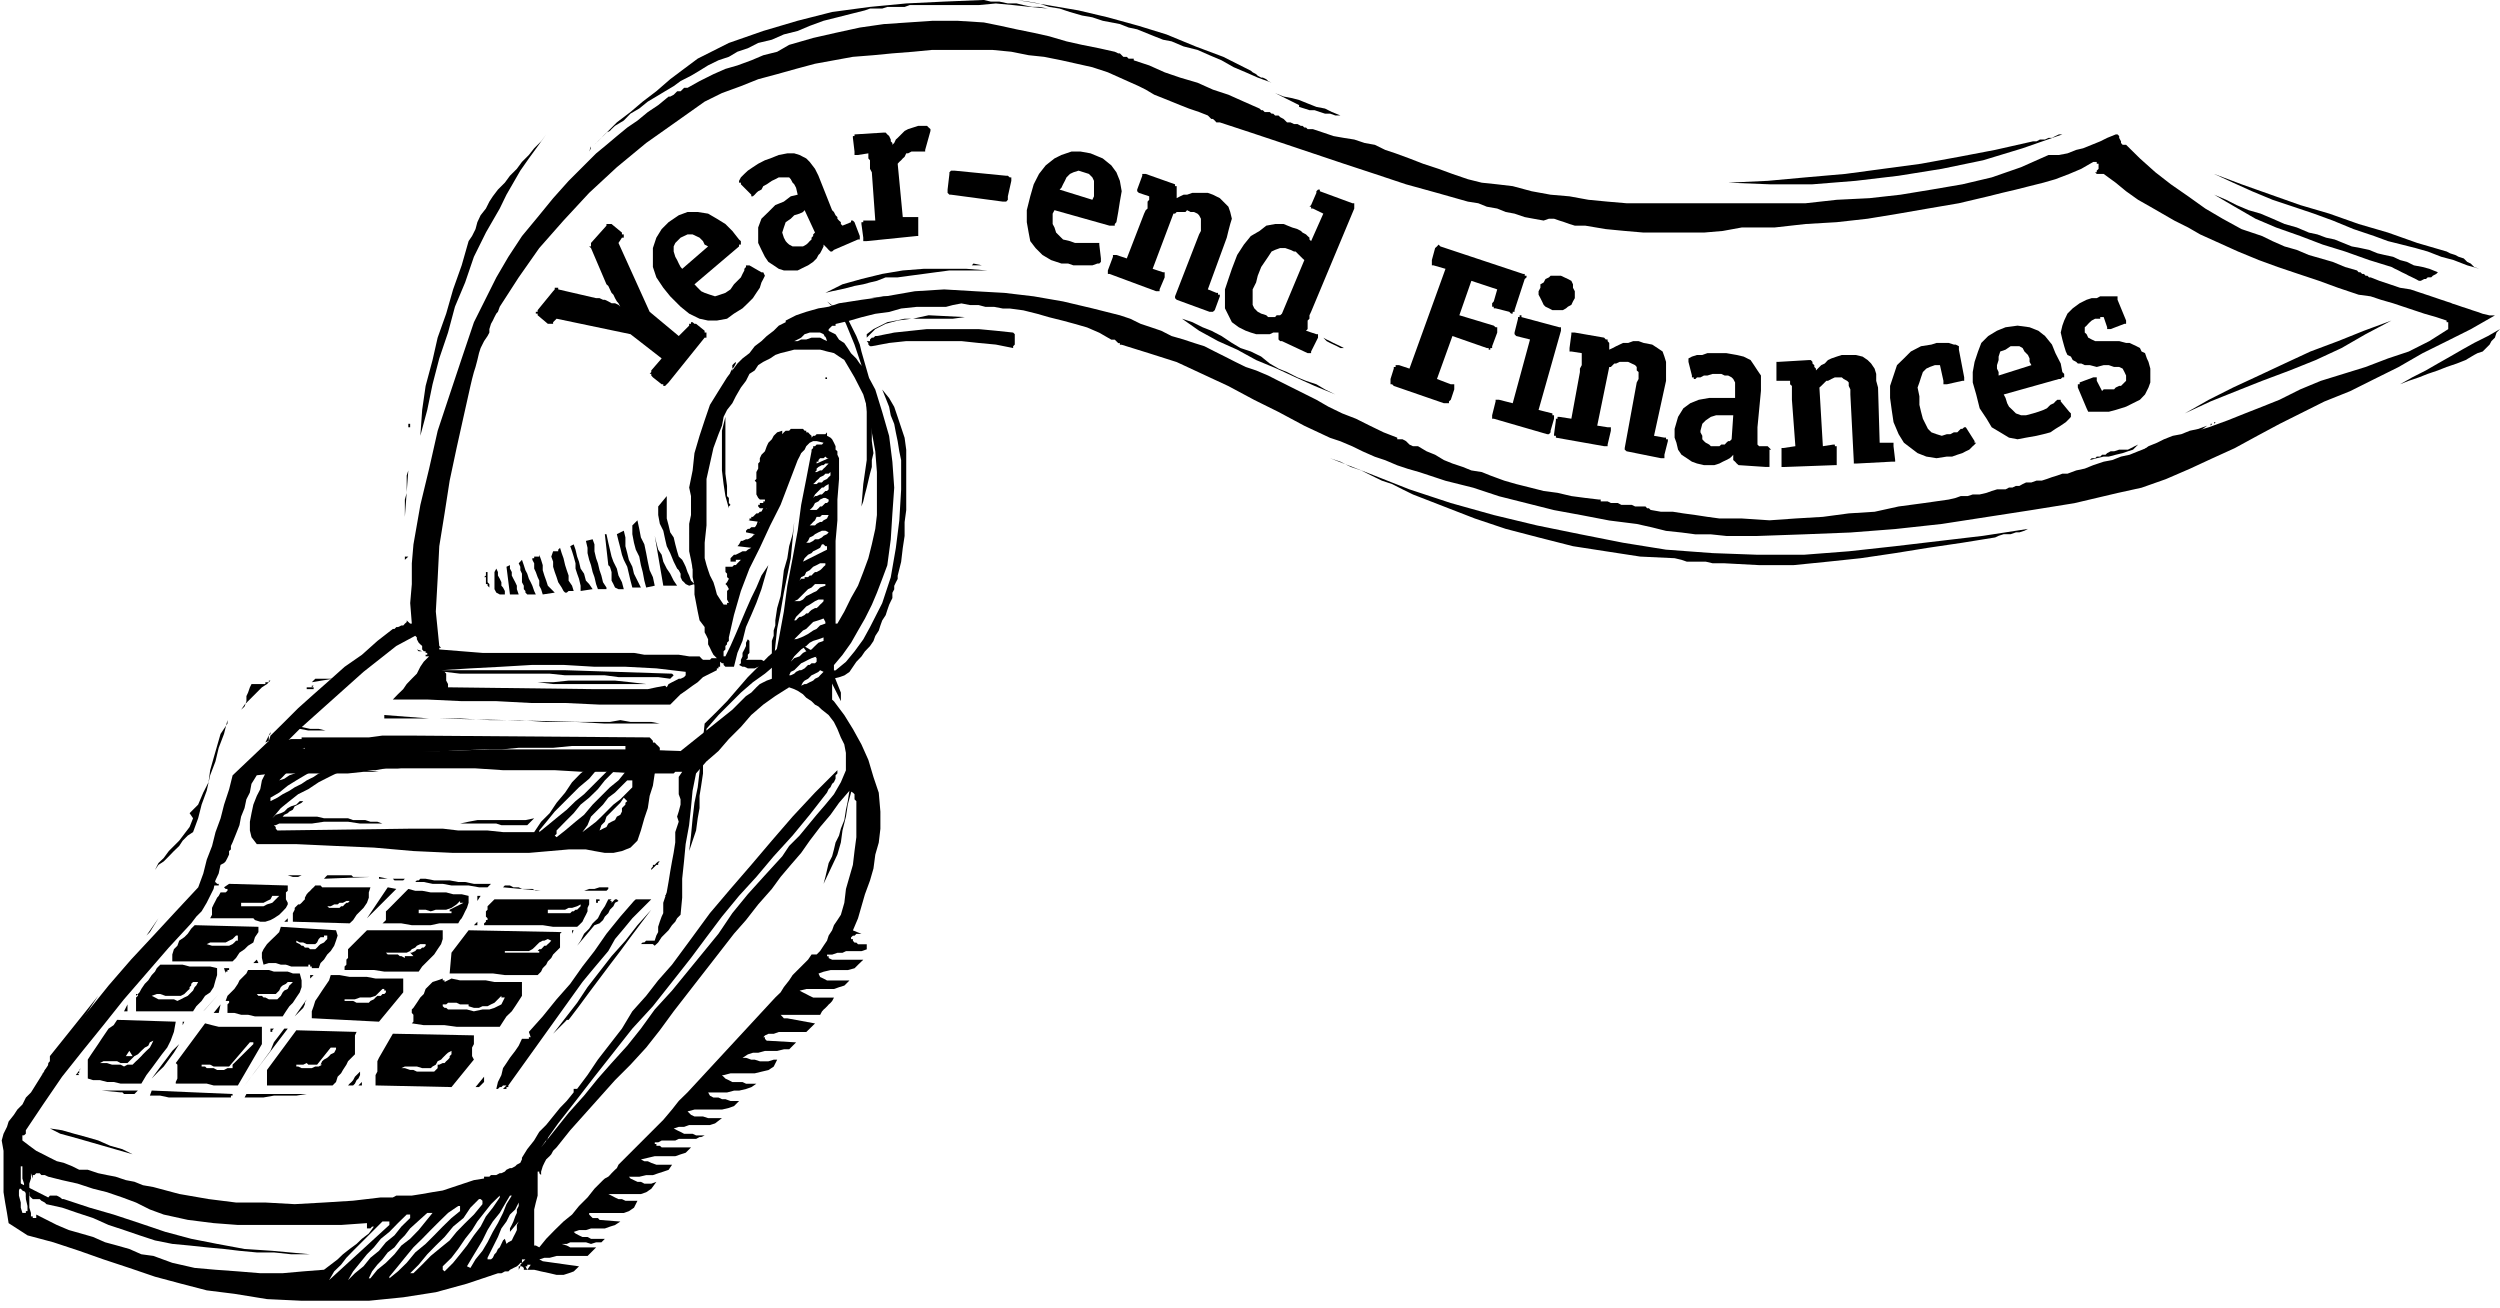 <svg xmlns="http://www.w3.org/2000/svg" width="463.975" height="242.683" fill-rule="evenodd" stroke-linecap="round" preserveAspectRatio="none" viewBox="0 0 12276 6421"><style>.pen1{stroke:none}.brush1{fill:#000}</style><path d="m12039 1489-51-17-50-17-51-17-51-17-51-8-50-17-51-17-43-17h-8l-8-8h-9l-8-9h-9l-8-8h-9l-8-9-59-17-60-25-59-17-59-17-59-25-60-17-59-26-51-25-101-34-93-51-85-50-84-60-85-59-76-59-76-68-68-67h-17l-8-9v-8l-9-17v-9l-8-8h-9l-42 17-34 17-42 17-42 17-34 8-43 17-42 8h-51l-135 60-144 50-144 34-152 26-152 25-152 17-161 8-153 17h-879l-93-8-94-9-93-17-93-8-93-17-93-25-76-9-76-8-68-17-76-26-68-25-76-25-67-26-68-25-51-17-51-25-50-9-51-17-51-8-51-9-50-17-51-17h-26l-8-8h-8l-9-8h-8l-17-9h-17l-17-8h-17l-9-9-8-8-17-9-8-8h-17l-9-9h-8l-9-8h-25l-9-9h-8l-8-8-77-34-76-34-76-25-76-34-85-25-76-26-76-34-76-25v-8h-25l-9-9h-17l-8-8-9-9h-8l-17-8-76-17-85-17-76-17-85-25-76-17-84-17-77-17-84-17-127-8h-127l-118 8-119 8-118 17-119 26-110 25-118 34-59 34-68 17-59 25-68 25-59 17-59 26-68 34-59 33h-17l-9 9-8 8h-17l-9 9-8 8-17 9h-8l-51 42-51 34-51 42-50 34-51 42-51 43-51 42-42 42-93 93-76 85-76 93-77 93-67 102-59 101-51 102-59 118-60 178-59 177-59 178-42 186-43 178-34 194-8 93v102l-8 93 8 101h-8l-9-8-8-8v8l-9 8-8 9h-9l-17 8h-8l-9 9h-8l-76 59-76 68-85 59-76 68-76 67-76 68-68 68-68 67-8 26-178 169-17 68-25 76-17 67-25 68-17 68-26 67-17 68-25 68-110 118-110 119-110 118-110 127-102 127-101 127-93 135-85 136-25 25-17 34-25 25-17 26-26 33-8 26-17 34-9 33 9 51v203l8 51 9 51 8 50 93 60 127 34 127 42 119 42 127 42 126 43 127 34 127 33 136 17 160 26 170 8h330l169-17 160-25 153-42 152-51h17l17-9h17l8-8 17-9 17-8 9-8 8-9h8l-8 9v8h-8v17l8-17h8l9 8v9h17l-9-17h9v-8h17l-17 25h34l34 8 42 9 34 8h34l25-8 25-9 26-25-178-25-17-9 25-8h26l34-9h152l42-42h-127l-17-9-25-8h25l17-8h77l25 8 25-8h26l17-17h-68l-17-9h-25l-17-8-17-9-9-8 26-9h34l25-8h68l25-9 25-8 26-17-102-8-8-9h-26l-8-8-9-9v-8h170l25-9 25-17 17-34h-59l-17-8h-17l-17-8-17-9-16-8h160l26-9 25-17 25-34-25 9h-34l-17-9h-17l-17-8-17-8-8-9h51l34-8h33l26-9 25-8 26-9 17-25h-77l-25-9-17-8h-17l-17-9 34-8 34-8h101l26-9 25-8 26-26h-144l-9-8h-17v-9h-8v-8h17l17-9h67l17-8h85l17-9h8l17-8h-42l-17-8h-42l-17-9-17-8-17-9 25-8h26l25-9h102l25-8 34-26h-68l-25-8h-42l-17-8-17-17 34-9h135l34-8 25-9 25-25h-42l-25-9h-17l-17-8h-25l-17-9-9-16h93l34-9h25l34-8 26-9 25-17h-51l-17-8h-50l-17-9-17-8-17-17h8l34-9h119l33-8 34-8 26-17 17-34h-17l-26 8h-42l-25-8h-17l-26-9h-17l26-17 25-8h26l33-9h60l33-8h26l34-34-136-8h-8l-9-9v-8h-8l8-9 17-8h26l25-9h135l43-42-136-25h-17l-8-9-8-8h194l9-17 8-9 9-8 8-8 8-9 9-8 8-9 9-17h-102l-17-8-17-9-16-8-17-9 33-8h136l25-9 26-8 25-25h-110l-17-9-17-8-8-17 25-9 34-8h85l33-9 17-17 26-25h-153l-17-8v-9h-8v-8h25l26-9h25l17-8h76l26-9v-25h-43l-8-8h-9l-8-9v-8h-9v-9l9-8h8l9-9h25l-42-17 25-59 17-59 17-59 25-68 17-59 9-68 17-59 8-68v-84l-8-93-26-77-25-84-34-76-42-76-42-68-51-68-9-8v-102l34-8 26-9 25-17 17-25 17-25 25-26 17-25 25-26 17-25 9-25 17-26 8-25 9-25 17-26 8-25 9-26 8-17 8-16v-26l9-17v-17l8-17 9-17v-16l17-68 8-68 9-59v-68l8-59v-296l-8-59-17-51-17-51-17-50-25-43-34-42 17 42 17 43 8 42 17 42 8 42 9 43 8 50 9 43v144l-9 152-17 135-25 144-42 127-60 118-33 60-43 59-42 51-51 42h-8v-26l42-50 42-59 34-60 34-59 34-68 25-59 26-68 25-67 17-127 8-127 9-127-9-127-16-127-34-118-34-110-59-110-17-17-17-25-26-26-16-25-17-25-26-17-17-26-34-17v-8l9-9 8-8h17v8-17l68-16 59-17 68-17 68-9 59-17 76-8h144l34-9 42-8 42 8h42l34 9h43l42 8h34l67 9 68 17 59 17 68 17 59 16 59 17 60 26 59 34h17l8 8 9 9h8v8h9l135 42 135 43 127 59 127 59 127 68 119 59 127 68 126 59 51 17 59 25 51 25 59 26 51 17 59 25 51 17 59 17 127 42 136 34 127 42 135 34 135 34 136 25 135 26 135 17 76 17 68 17 76 8 68 9h76l76 8h153l228-8 228-9 220-17 229-25 220-34 220-34 211-34 212-50 118-26 119-42 118-51 110-51 110-50 110-60 110-59 102-51 118-59 127-51 118-59 119-59 118-68 119-59 118-59 119-68h-26l-34-8-25-9-25-8-26-9-25-8-26-9-25-8zM1396 3655l76-76 76-68 85-76 76-68 76-68 85-67 76-60 93-50 8 8v9l9 17 8 8 9 8v17l8 9h9v8h8v9h-8v8h17l-26 26-17 25-17 34-25 25-25 26-17 25-26 25-25 26h169l169 8h170l169 9h169l169 8h347l25-25 26-26 25-17 34-25 25-17 26-25 34-17 34-17v-9h8v-8h8v-25l9 8h8v8l9 9h42l17-68 25-59 17-68 26-59 25-59 25-68 17-59 17-59-34 51-25 59-25 51-26 59-25 59-25 59-26 59-25 51v9-9h-9v-25l9-9v-17l8-8v-8l9-9v-17l25-110 34-118 42-110 51-102 51-110 51-101 42-110 42-110 9-17 8-17 17-17 8-17 17-17 17-8h17l34 8-8 9h-26l-8 8h-9v9l-8 8v8l-26 136-25 127-17 127-25 135-26 135-17 127-25 136-25 126 8-93 9-84 17-85 16-93 17-84 17-85 9-93 8-85-8 60-17 59-9 59-17 59-8 68-8 59-17 59-9 60v25l-8 25v26l-9 25v102h-34l-17-9h-76l9-8v-17l8-9v-59l-8-8-9 17v16l-8 17-9 17v17l-8 17v17l-9 8 17 9h9l17 8h34l17-8h25v-17l8 8h34v68l-25 9-34 17-17 16-25 26-26 17-25 25-17 17-25 25-254 203-229-8h-710l-246 8h-482l-237-16v-9l9-8h8v-26l-8 9h-9l-8 8h-9l-8 9-9 8v9l-8 8v-25zm1904-347-525-17h-609l144-9 152-8 152-9h153l152 9h152l152 8 144 17v17l-8 9-17 8h-9l-17 9-16 8-17 9-9 16-8-8-43 8-42 9h-262l-719-9v-16l-9-17v-34l-8-9 76 9h440l76 8h195l67 9h195l59 8 17-17-8-8zm727-17 17 8-17 17-8 9-17 8-9 9-17 8-17 9h-8l-17 8 9-17 8-8 17-9 8-8 9-9 17-8 17-9 8-8zm-152 25 8-17 17-8 17-17 17-17 17-8 17-9 17-8 25-9v26l-8 8h-17l-9 8h-8l-9 9-8 8-17 9h-8l-17 8-9 9-17 8h-8zm8-67 17-26 17-17 17-17 25-17 17-16 17-9 26-8 25-9v17l-25 9-17 16-17 17-26 9-16 8-17 17-26 9-17 17zm9-102 17-17 17-17 17-17 16-8 17-17 17-17 26-8 25-9 9 17v8l-26 9-17 17-17 8-25 17-17 9-17 8-25 9-17 8zm8-101 9-17 17-17 17-17 16-17 17-9 26-17 17-8h25v8l-8 9-9 8-8 9-9 8h-8l-17 9-9 8-8 9h-9l-8 8-17 9h-8l-9 8-8 9h-9zm0-94 17-8 17-17 17-17 17-17 17-8 17-17h51v8l-26 9-17 17-17 8-17 9-17 8-16 17-17 8h-26zm85-126h-9l-8 8h-17v8h-17l-8 9 8-17 17-8 8-17 17-9 17-17 17-8 17-9h26v9l-9 8-8 9-9 8-17 9h-8l-9 8-8 9zm-42-68 8-17 8-8 9-9 17-8 8-9 17-8 17-9 9-17h8l9 9h8v17l-118 59zm16-93 9-9 8-17 17-8 9-8 17-9 17-8h17l16 8-8 9-17 8-8 8-17 9h-17l-9 8-17 9h-17zm17-85 9-8 8-9 9-8 8-17h17l9-9h33l-8 17-17 9-8 8h-9l-17 9-8 8h-26zm77-110-9 9-8 8h-9l-8 9-9 8h-34l9-8 8-9 9-17 17-8 8-9 17-8h9l16 8v9l-8 8h-8zm-60-25 9-17 8-8 9-9 8-8 9-9h8l9-8 16-9v26l-8 8h-8l-9 9-8 8h-9l-17 8h-8l-9 9zm0-68 9-8 8-9 9-8 8-9 17-8 9-9h16l9-8v17l-9 8-8 9-17 8-8 9h-17l-9 8h-17zm9-59 8-8v-9l9-8 17-9h8l9-8h16l-8 8-8 9-9 8-8 9h-9l-17 8h-8zm8-42v-9h9v-8l8-9h17l9-8 8 8h8l-59 26zM110 5956l-8-26v-25l-9-34v-25l9-26v-93h8v60l8 25v25l9 26v25l8 34v25h-8v9h-17zm643 211-59-8-59-26-60-17-59-16-59-26-59-17-60-17-59-25-101-51v17h-17v-8h-9v-17l-8-26v-118l8-25v-26l9 26v-17h8l9-9h17l8 9h17l17 8 68 17 76 17 76 25 68 17 76 26 67 25 68 34 68 25 118 26 127 16 119 9h507l127-9v26h17l8-9h9l-25 34-34 26-26 25-34 25-33 26-26 25-34 26-33 25-102 8-101 9h-110l-110-9-110-8-102-9-110-25-93-34zm863 119 25-43 34-33 26-34 33-34 34-34 34-34 34-34 34-34 8-8h34v17l-296 271zm381-322h17v17l-43 42-34 43-42 34-34 42-42 34-34 42-42 34-34 34 25-43 34-42 34-42 34-34 34-42 42-34 42-43 43-42zm-186 313 16-34 26-33 25-26 26-34 33-25 26-34 25-25 26-34 84-76h26l-34 42-34 42-42 43-43 33-34 43-42 42-42 34-34 42h-8zm101-8 42-51 34-42 42-51 43-42 42-43 42-42 43-42 50-34h9v25l-42 34-43 42-42 43-42 42-51 42-42 51-43 42-42 34v-8zm102-17 42-42 42-51 42-43 43-42 42-51 51-42 34-51 42-42h8l9 8v17l-42 51-43 42-42 43-34 42-42 34-51 42-42 43-43 42h-16zm169-9-9-8v-17l43-42 33-43 34-50 34-43 26-42 33-42 34-43 43-42v9l-34 50-34 43-26 50-33 43-34 50-34 43-34 42-42 42zm110-25 25-42 26-43 25-42 25-51 26-42 34-42 25-43 25-42h9l-26 42-17 43-25 50-25 43-26 51-25 42-34 42-25 42-17-8zm254-220-9 17v25l-8 17-9 17-8 17-17 9-9 8-8-25-9 8-8 17-8 17-9 8-8 17-9 9-8 17-9 8h-17v-8l17-34 17-34 17-34 17-42 25-34 17-34 26-25 17-34v17l-9 17v17l-8 17-9 25-8 17-9 17v17l43-51zm16 203v-17h17l-17 17zm1642-2225v135l-9 68-8 68-17 59-17 59-8 68-17 59-17 26-17 25-9 25-17 26-8 25-17 25-17 26-17 17h-25l-17 25-25 25-26 26-25 25-17 26-26 33-16 26-26 25-431 466-43 42-33 42-43 51-42 42-42 42-43 43-42 42-42 42-9 9-8 17-9 8-17 17-8 9-8 8-17 9-9 8-42 42-34 43-42 42-34 42-42 34-43 42-42 43-34 42-17-9h-8v-177l8-34 9-34v-118h8v8l9 9v-17l8-26 8-17 9-17 17-16 8-9 9-17 17-17 67-84 68-76 76-85 76-85 76-76 77-84 67-85 68-93 59-76 59-76 60-77 59-76 59-76 59-67 60-77 67-76 43-59 50-59 51-59 42-60 51-67 51-60 42-59 51-59 17 9 8 8v25l9 9v42zm-51-194-25 59-34 59-42 51-43 50-42 51-42 51-51 51-34 51-85 93-84 93-76 93-68 101-76 93-76 93-76 93-85 93-68 94-67 84-77 85-67 76-68 84-76 85-68 85-67 84 84-118 93-119 85-110 93-118 93-118 101-110 94-119 93-118 76-102 76-101 84-102 85-93 85-101 93-102 84-102 85-109 8-17 9-9 8-17 9-8 8-17v-17l9-9v-16l-110 110-110 118-102 118-101 119-102 118-101 119-93 127-93 126-68 77-59 76-68 76-51 85-59 76-59 76-51 76-51 68h-17v17l-34 42-33 34-34 42-34 42-34 34-25 42-34 43-26 42v8l-8 17-17 9-8 8-17 9h-9l-17 8-8 9-17 8h-8l-17 9h-26l-8 8h-26v9l-50 8-51 17-51 17-51 17-50 8-51 9-51 8h-76l-17 9h-59l-136 16-143 9-144 8-144-8h-144l-135-17-144-25-127-34-51-9-42-17-42-8-51-17-42-8-43-9-51-17h-42l-34-17-42-17-34-8-34-17-33-17-34-17-34-25-34-26v-25h8l9-8v-17l85-127 93-136 101-127 102-126 101-127 110-127 110-127 110-119 25-33 26-26 25-42 17-34 17-34 9-42 16-34 9-42 17-9 8-8 9-17 8-17v-17l9-8v-17l8-17 17-42 17-43 8-42 17-42 9-43 17-33 8-43 26-42 76-9h372l76-8h76l-59-8h42l51-9h440l135 9h254l136 8h127l135 8h186l8-8h34l-17 25v85l9 25v26l-9 34-8 25 8 25-17 51v51l-8 51-8 42-9 51-8 50-9 51-17 51v51l-8 17-9 25-8 25v26l-9 17-8 25h-42l-9 9h-8l-9 8h59l9 8 17-16 17-26 17-17 17-17 17-25 16-17 9-17 17-17 8-84v-93l9-85 8-85 17-93 9-84 8-85 17-85 51-59 59-51 51-59 59-59 51-59 59-51 59-42 68-43 25 9 17 8 26 17 16 17 26 17 17 17 17 9 17 16 33 26 26 34 17 34 17 42 17 34 8 42v85zm-8-2014 50 85 43 84 25 85 17 101 17 93 8 102v211l-8 68-17 76-17 68-25 68-26 67-34 60-33 67-34 59h-9v-406l9-101v-102l8-101v-102l-8-17v-17l-9-8v-17l-8-17-9-17-8-8-17-9v-17l-8 9h-43l-8 8h-9l-8 9v-9l-9-8-8-9h-9v-8h-8l-8-9h-60l-8 9h-17l-9 8-8 9h-8 8v-17l-25 8-17 17-9 17-17 17-8 17-9 25-17 17-8 17v17l-8 9v25l-9 17v42-8l-8 8 8 9v59l9 17 8 8h25v9h-8v8h-17v9h-8v8l8 9h34l-9 8h-8l-9 9h-8l-8 8h-9l-8 8-9 9h-8v8h-9v9h-8l59 8-8 9-9 8-8 9h-17l-9 8h-8l-9 9v8l43 9-9 8-8 8-17 9h-9l-17 8h-8l-9 17-8 9 68 8-17 9-9 8h-17l-17 9-16 8h-9l-17 17v17h26v-9h25l-9 9-8 8-8 9h-9l-8 8h-34v26l8 8v17l9 8-9 17-8 9 8 8 9 17-9 9v42l9 17h-9v8h-17l-17-25-16-25-9-34-8-26-17-33-9-26-8-25-9-34v-76l9-85v-228l17-76 17-76 25-68 17-42 8-43 17-34 26-33 17-34 25-43 25-33 17-34 26-17 17-26 25-16 34-17 25-17 26-9 33-8 34-9h-8 135l34 9 34 8 25 17 26 17zm-254-93h8l17-8 17-9 17-17 25-8h51l17 8 9 17v-8l8 25-17-8-17-9h-42l-26 9h-25l-17 8h-25zm7301 288-85 34-84 33-85 34-93 34-84 25-85 34-93 26-85 33-42 17-42 9-43 17-42 8-51 17-42 17-42 9-43 16h-25l-25 9-26 8-25 9-25 8h-26l-25 9h-26l-17 8-16 9h-17l-17 8h-17l-17 9h-42l-26 8-25 9-34 8h-34l-25 8h-34l-25 9-34 8-119 17-127 17-118 26-127 8-127 17-135 8-127 9-136-9h-110l-59-8-59-9-59-8-51-8h-59l-51-9-8-8h-9l-8-9h-51l-17-8h-51l-17-9h-34l-16-8h-34v-9h-9l-67-8-68-9-68-16-68-9-67-17-68-17-59-17-68-25-42-17-51-8-42-17-51-17-42-17-43-26-42-17-42-25h-25l-17-8-9-9-8-8-17-9h-26v-8l-67-26-68-33-68-34-67-26-68-33-59-34-68-34-68-34-50-25-51-26-59-25-51-17-51-25-51-26-50-25-51-26-51-16-51-17-59-17-51-26-50-17-51-17-51-25-51-17-135-34-144-34-144-25-144-17-143-8-153-9-144 9-143 25-60 9-59 8-51 8-59 9-51 17-50 8-60 17-50 17-51 26v8l-34 17-25 25-34 26-26 25-33 25-26 34-34 26-25 25-51 68-42 67-42 68-26 76-25 76-25 85-9 85-17 84 9 42v93l-9 43v135l9 42 8 43v42l9 42v43l8 42 8 42 9 43 25 33v26l9 17 8 17v25l9 17 8 17 9 17 17 17h-26l-8 8h-34l-9-8-8-9h-51l-51-8h-169l-51-9h-744l-212-17v-8h9l-9-9-17-169 9-161 8-160 26-161 25-161 34-160 34-153 34-152 8-34 9-34 8-25 9-34 8-34 8-25 17-34 17-25 9-17v-17l8-26 9-16 8-17 9-17 8-9 9-25 93-144 101-144 119-135 126-136 136-126 144-119 143-101 144-102 85-42 93-34 85-34 93-25 93-26 93-25 93-17 93-17 101-8 93-9 102-8 93-9h296l93 9 85 17 76 8 85 17 76 17 76 17 76 25 76 34 76 34 34 17 42 25 43 17 42 17 42 17 43 17 50 17 43 17 8 8 9 9h8l9 8 8 9h17l152 50 153 51 152 51 152 51 152 50 153 51 152 42 152 43 51 8 42 17 51 9 42 17 43 8 50 17 43 8 50 9 26-9h25l26 9 25 8 25 9 26 8h51l101 17 93 9 93 8h296l93-8 93-17h161l152-17 153-9 152-17 152-25 144-25 152-26 144-34 68-17 68-16 67-17 68-17 59-17 68-26 59-25 59-34h17v9h9v25l-9 9v8h-8l8 8h34l59 43 51 42 59 42 60 34 59 34 59 34 68 34 59 34 93 42 93 42 102 42 93 34 101 34 102 34 93 34 101 34 59 8 51 17 59 17 51 17 51 17 51 17 59 17 51 17v8h8v34l-93 59-101 51-102 34-110 42-110 34-110 34-101 42-102 51z" class="pen1 brush1"/><path d="M3460 1624v9h9v25h-9l-177 220-9 9-8 8h-9v-8h-8l-43-34-8-9v-8h-8l8-9v-8l51-59-153-119-363-76-17 17v8h-26l-50-42v-8h-9v-9h9v-8l76-93 8-9v-8h17v8l186 43h17l17 8h9l17 8 16 9h17l17 8 9 9-9-17-8-9-9-16-8-17-9-9-8-17-8-17-9-8-76-178-9-8h9v-17l76-85v-8h25l51 42v9h9v16h-9l-17 26 153 338 143 119 51-51v-9h9v-8h8l9 8h8l42 34z" class="pen1 brush1"/><path d="m3350 1320-8-9-9-17-8-17-9-16-8-26v-25l8-17 26-26 17-8 17-8h25l17 8 17 8 17 17 8 17 17 9-127 110zm279-110v-9h9v-17l-9-8-33-42-34-34-42-26-43-25-51-8h-50l-43 16-50 34-34 34-26 42-17 51v93l17 51 34 51 34 42 51 51 42 34 51 25 42 9h43l50-9 34-25 42-26 26-25 25-25 17-26 17-25 8-26 9-17 8-16-8-17h-9l-59-34h-17v8l-8 9v8l-9 17-8 17-17 17-17 17-17 25-25 17-26 9-25 8-25-8-26-9-17-8-17-17-16-17 219-186zm373-68-9 9v8l-8 8v9l-9 8-8 9-9 8-16 9h-51l-17-9-9-8-8-9-9-17-8-25 8-25 9-26 25-17 17-17 26-8 17-8 8-9 51 110zm17-279-17-34-26-34-17-17-33-17-26-8h-34l-42 8-42 17-26 9-33 17-26 17-25 17-17 16-17 17-9 17v9h9v8l51 51v8h8l9-8 8-9 9-8 16-8 9-17 17-9 25-17 17-8 17-9h51l8 9 9 17 8 8 9 17 8 34-34 8-34 26-42 17-34 34-34 33-16 43v76l16 34 17 34 17 25 26 17 25 17 25 8h68l34-17 17-8 25-17 17-17 9-17 8-8 9-17 8-17v-9l9 9 8 8 8 9 9 8h8l9-8 118-51h9v-9h8-8v-8l-26-68-8-8h-9v8l-42 17-8-8v-9l-9-8-8-9v-8l-9-9-8-16-9-9-67-169zm490 279v17h-8l-245 25h-17v-17l-9-67v-9h9v-8h59l-17-237-9-17v-42l-8-9v-25l-51 8h-17v-17l-8-67v-9h8v-8l144-9h9l8 9 9 8 8 17v9l8 8v9l9-9 8-17 9-8 17-17 17-17 17-9 25-8 25-8h43l8 8 9 8v9l-26 93v8h-8v9-9h-59l-17 9h-9l-8 17-9 8-8 9-9 8-8 9 25 262h76v76zm440-178v17l-8 9h-17l-254-34h-8l-9-9v-16l9-77v-8l8-8h17l254 25h8l9 8h8v17l-17 76zm254-33 9-9 8-17 9-17 8-17 17-17 17-8 25-8 26 8 25 8 17 17 8 17v76l-8 17-161-50zm245 177h26v-8l8-9 9-50 8-51 9-51-9-51-17-42-25-34-42-34-60-25-50-9h-43l-50 17-34 17-43 34-33 42-26 51-17 59-17 68v59l9 51 8 42 26 34 34 34 42 25 51 17h33l26 9h93l25-9h9l8-8v-17l-8-68v-8h-119l-25-9-34-8-17-17-17-17-8-25-9-17v-51l9-17 270 76zm517 415-9 8h-17l-161-59-8-8v-9l118-304 9-17v-60l-9-17-8-8-17-8h-17l-17-9-8 9h-43l-8 8h-8l-102 271 51 17h8v25l-25 59v9h-17l-229-85h-8v-17l25-67v-9h17l51 17 85-220 8-17 9-8v-34l8-9v-17l-51-17-8-8v-8l25-68v-9h17l144 51v9h8v59l17-9 17-8h17l26-9h76l25 9 34 17 25 25 17 17 9 26 8 33-8 26-9 34-8 33-93 254 42 17h8v9h9v8l-25 68zm330 17-9 8h-17l-8 9h-34l-9-9-25-8-17-9-17-17-8-17v-76l17-34 8-33 17-43 17-25 17-25 17-26 17-8 25-9h25l26 9 17 8h8l9 9 8 8 9 9 8 8 9 8-110 263zm177 118v-17h-8l-51-17 8-8v-42l9-9v-17l8-17 212-507v-26h-9l-160-59v-8h-9l-8 8v8l-26 60-8 8h8v9h9l51 25-60 135-8-8v-9l-9-8-8-8-17-9-8-8-17-9-26-8-42-17h-42l-43 8-33 26-43 25-34 42-33 51-26 68-17 50-17 51v93l17 34 17 34 34 25 34 17 25 9 26 8h67l17-8h26v34l8 8h9l126 59h17v-8l34-68zm652 305-9 8v9h-25l-246-85-8-8h-8v-26l16-51v-8h9v-9h17l51 17 177-490-59-17h-8v-26l16-59 9-8 8-9 9 9 406 135h8v9h9v8l-9 8-50 153v8h-9v9h-8l-9-9-67-17h-9v-8h-8v-17l8-9 17-59-127-42-59 169 169 51 9 8h8v26l-25 67v9h-9v8h-8v-8h-9l-169-59-76 211 68 26h17v25l-17 51zm490 152v8l-8 9h-9l-262-76h-8v-17l17-68v-8h17l67 17 85-313-68-17-8-9v-8l17-68v-8h8v-9h9v9l186 50h8v17l-110 389 68 17v9h8v17l-17 59zm9-592-17-9-17-8-9-9-8-17-8-16-9-17v-17l9-17v-17l16-9 9-17 17-8 8-8h51l17 8 17 8 17 9 8 17v17l9 17v34l-9 16-8 17-17 9-9 8-16 9h-51zm550 710v17h-17l-169-34-9-8v-8l59-322 9-17v-34l-9-8v-17l-8-9-17-8-17-8h-42l-17 8h-9l-8 8-9 9h-8l-59 288 51 8h16v17l-16 68v8h-17l-237-42v-9h-9v-8l9-68v-8h8v-9h9l59 9 42-229v-17l9-17v-59l-51-8h-9v-17l9-68v-8h17l144 25 8 9h9v8l8 9v33l17-8 17-9 17-8 17-8h25l25-9h26l25 9 42 8 26 17 25 17 9 25 8 26v93l-59 270 51 9h8v8h9v9l-17 67zm330-76-9 9h-8l-9 8-8 9h-17l-9 8h-42l-8-8-17-9-9-8-8-9v-17l-9-17v-8l9-34 17-17 25-17 26-8h84l-8 118zm144-237v-76l-17-25-17-26-17-25-34-17-34-8-51-9h-93l-25 9h-26l-25 8-17 9v17l17 67v9h9v8h8l8-8h17l17-9h17l26-8h42l17 8h17l17 9 8 8 9 17v76h-127l-51 9-42 17-34 25-26 42-17 59v43l9 25 8 34 17 25 26 17 25 17 25 9 34 8h51l25-8 17-9 17-8 17-9 9-8 8-9v26l9 8 8 9 9 8 135 9h17v-85h8l-8-8-9-9h-42l-8-8v-85l17-178zm659 339v8h-17l-169 9h-17v-9l-17-330v-25l-8-17v-17l-8-8-17-9-9-8h-34l-17 8-17 9h-8l-8 8-9 9-8 8-9 8 17 288 51-8h8v8h9v93h-9l-245 9h-17v-93h8l60-9-17-228v-68l-9-8v-17h-67v-93h8l152-9h9l8 9v8l9 8v9l8 8v9l9-9 17-17 17-8 16-17 17-8 26-9 25-8h68l34 8 25 17 17 17 17 25 8 26v34l9 33 8 271h68v17l8 68zm390-93v8h8l-8 9-9 8-17 17-17 8-17 9-25 8-25 9h-26l-51 8-50-8-43-17-33-25-34-26-26-42-25-59-9-60-8-59v-59l17-51 17-51 34-33 34-34 50-26 51-8 25-8h60l25 8h9l16 8v17l26 136v17h-9l-76 17h-17v-17l-17-77h-25l-25 9-17 8-17 17-9 26-8 25-9 25 9 43v42l8 34 9 34 17 34 8 16 17 17 25 9 26 8 25-8h17l17-9h17l8-8 9-9h8l9-8h8l43 68zm118-322v-17l-8-17v-17l8-25v-17l8-25 26-9 25-17h43l16 9 9 17 17 17 8 17v17l9 16-161 51zm296 17h9l8-8h9v-17l-9-9-8-42-26-51-17-42-34-42-33-26-43-17-59-8-59 8-42 17-43 26-34 34-16 42-17 51-9 50v51l17 59 17 68 34 51 25 42 42 25 43 26 42 8 42-8 51-9 34-8 34-9 25-17 26-16 25-17 17-17 8-9v-17l-8-8-42-51v-8h-17l-9 8-8 9-17 8-17 17-17 8-25 9-26 8-34 9h-25l-25-9-17-17-17-16-9-17-8-26-9-17 271-76zm220-304h-17v8h-25l-17 9-9 8-8 8-8 9-9 8v26l9 8 8 17 17 9 17 8h118l34 9h17l17 8 17 8 17 9 8 17 17 8 9 26 8 17 9 33v68l-9 25-17 34-25 26-34 17-34 17-25 8-26 8-34 9h-101l-8-17-43-102v-16h9v-9l67-25h17v17l26 50 8-8h51l8-9 17-8h9l8-8 9-9 8-8v-26l-8-17-9-17-17-8h-25l-26-9h-25l-34 9-34-9h-25l-17-8h-17l-8-8-17-9-9-17-17-8-8-17-8-26-9-33-8-34 8-34 9-25 16-34 26-26 34-25 34-17 25-8h25l17-9h85v17l42 102v16h-8l-68 26h-17v-9l-17-50zM6142 347l9 8 17 9 8 8 17 9h8l17 8 9 9 17 8-68-25-59-26-59-25-60-34-59-25-59-26-68-17-59-25-42-8-43-17-42-17-42-17-42-9-43-17-42-8-42-8-51-17-51-9-59-17-51-17-51-8-50-17-51-9-59-8 152 25 152 26 144 34 152 42 136 42 143 59 136 51 135 68z" class="pen1 brush1"/><path d="m5144 42-85-8-84-9-85-8-85 8h-338l-25 9h-85l-25 8h-60l-25 9-68 17-67 17-68 17-68 25-59 25-68 17-59 26-67 16-51 26-51 17-42 25-51 17-51 25-42 26-42 25-51 26-34 25-42 25-43 26-42 25-42 34-43 25-33 34-43 26-17 16-8 9-17 8-17 17-8 9-17 17-9 8-17 17 60-59 59-59 67-51 60-51 67-51 68-59 68-51 67-50 153-77 169-59 169-50 169-43 186-25 178-17 186-9 195-8 34 8h42l42 9h43l33 8 43 9h34l42 8zm1438 525h-25l-26-9h-25l-25-8-26-9h-25l-25-8-26-8v-9l-118-59 42 17 42 8 34 9 42 17 43 17 42 8 34 17 42 17zm3545 93-195 68-194 59-203 42-212 34-211 25-212 17h-211l-203-8 194-9 186-17 195-17 186-25 186-25 186-34 178-34 186-42h17l17-9h25l17-8h17l17-9 17-8h17zm-7741 482-59 119-43 126-50 119-34 127-43 127-33 127-26 126-34 127 9-127 17-118 34-127 25-110 42-118 34-119 42-118 34-119 17-25 17-34 9-34 16-34 26-33 17-34 17-26 25-33 34-34 25-34 34-34 25-34 34-34 26-33 34-34 25-34-42 59-43 59-42 60-34 59-34 59-33 68-34 59-34 59zm507-398 9-25v9l-9 16zm9121 491 17 9 25 8 17 9 25 8 17 17 17 8 17 17 25 9-59-17-67-26-60-16-67-26-60-17-67-17-68-17-68-25-101-34-102-42-93-34-101-34-102-34-101-42-93-42-93-43 135 51 144 51 144 51 143 42 144 51 144 42 144 51 144 42zm-677-93 42 9 43 16 42 9 42 17 42 17 43 8 42 9 42 17 34 8 42 9 34 16 34 9 34 17 42 8 34 9 42 17-8 8-17 9-8 8h-17l-9 8h-8l-17 9h-9l-17-9-16-8-17-8-17-9-17-8-17-9-17-8-17-9-110-34-118-42-110-34-110-42-119-42-101-43-102-59-101-59 59 25 51 26 59 25 59 17 59 25 59 26 60 17 59 25zm-6489 186h-186l-68 9-59 8-68 9-59 8h-59l-43 17-34 8-33 9-43 8-33 9-34 8-43 9-33 8 84-42 93-26 102-25 101-17 102-8h211l102 8zm-110 229-59 8h-203l-68 9-59 16-51 26-42 42v17h16v-8l9-9h8l9-8h8l85-17 85-9 76-8h253l85 8 85 9 8 8v51l-8 8v9l-85-17-85-8-84-9h-271l-84 9-85 16h-9l-8-8v-8l-8-9v-34l33-25 34-17 34-17 42-8 43-9h42l34-8 42-9 178 9zm0-263h25-25zm34 9 8-9 42 9h-50zm67 8h34-34zm7437 305-17 17-8 25-17 17-9 17-17 17-17 17-25 8-17 9-42 25-43 17-50 17-43 17-50 17-43 17-50 17-43 17 60-34 67-34 59-34 60-34 59-34 59-33 68-34 59-34zm-7411-119h-43l-8-8h-17l-8-9h-68l-34-8h-186l-34 8-8-25-187 9 68-9h229l76 9 76 8 76 8 68 17zm-635 229 17 59 17 59 8 59v68l9 59v136l8 59-8 34v34l-9 33-8 34-8 34-9 34-8 34-9 25 9-110 17-118v-237l-9-110-17-119-34-101-42-102-8-16-9-17-8-17-17-9-9-8-8-17-17-9-17-17 34 26 34 17 25 25 17 34 17 34 17 34 17 42 8 34zm7513-152-127 67-118 68-127 59-127 51-136 51-126 50-127 51-127 59 118-67 119-60 127-59 126-59 127-59 136-51 127-51 135-50zm-5550 177 42 34 43 25 42 17 51 26 42 17 51 17 42 25 51 25-102-42-93-42-93-43-101-42-93-51-94-42-93-51-84-59 51 17 50 25 43 17 50 26 51 34 42 25 51 17 51 25zm262-110 17 9-17-9zm161 76-17-8h-17l-17-9-17-8-17-8-17-9-16-17-17-8 17 8 16 9 17 8 17 9 17 8 17 8 17 9 17 8zm-2978 0-17 43 17-43zm-59 161v-25l8-17v-9l9-17v-17l8-8 9-8v8l-9 17-8 8v17l-9 17v9l-8 17v8zm482-25v8h-17 9v-8h8zm-491 34-17 59 17-59zm4611 812 229 17 220 8h228l220-17 228-25 220-26 212-25 220-34-17 9-25 8h-17l-26 9h-34l-25 8-17 8-161 26-169 25-161 26-169 25-161 17-169 17h-169l-169-9h-59l-34-8h-93l-26-9-34-8-169-8-169-26-161-25-169-43-161-42-152-51-152-59-152-59-51-25-51-26-51-17-51-25-50-25-51-17-51-26-51-17 195 76 195 77 203 67 211 59 212 51 211 43 212 42 211 34zm-4611-263 9 9v25l8 9-8 8v9l-17-60-9-59-8-67v-195l17-68 8-59-8 59v279l8 60v50zm7327-363h-17l-8 8h-9l-8 9v-9h17v-8h25zm-8883 17v8h-9v-17h9v9zm8824 0-34 25-42 17-43 17-42 17-42 17-43 17-42 8-34 8 34-25 42-17 34-17 43-17 42-8 42-17 42-9 43-16zm-7115 33v-17 17zm-17 34v17-17zm228 26v33-33zm6565 0-25 25-25 8-26 9-34 8-34 9h-25l-34 8-34 9 9-9h17l8-8h17l9-9h17l8-8 17-9h17l25-8h43l16-8 17-9 17-8zm-6650 143-8 9v8l-8 9v8l-9 9v8l-8 9v8l-119 237 17-51 17-51 25-50 17-51 26-51 17-51 25-50 17-51-9 101zm77-67-9 25 9-25zm-1938 279v-85l9-33v-85l8-25-17 228zm1523-59v-43 43zm-186 228 8 26 17 16 9 17 8 17 9 26 8 17 9 25 17 17-26 8-17-8-8-9-9-8-8-17v-17l-9-17-8-8-17-34-17-42-17-34-8-34-9-42-17-34-8-43v-42l42-51v110l9 34 8 34 17 25 8 34 9 34zm186-228 9 34-9-34zm-296 397-42 9-9-34-8-42-9-34-8-42-17-34-9-34-8-42v-43l25-25 9 42 8 42 17 34 9 43 8 42 9 42 16 34 9 42zm-68 9h-42l-9-34-8-34-8-34-17-34-9-25-8-34-9-34-8-33 34-17 8 33v43l9 34 8 33 17 34 8 34 17 34 17 34zm288-136-51-135 51 119v16zm-457-126 9 42 8 34 8 34 9 25 17 34 8 34 17 33 9 34h-26l-17-8-8-17-9-17v-42l-8-26-8-8-17-152h8zm347 253h-68l-42-245 8 34 9 34 17 25 8 34 17 34 17 25 17 34 17 25zm-347 9v8h-42l-9-25-8-34-9-25-8-34-9-26-8-33v-26l-8-34 33-8 9 25v34l8 34 9 25 8 34 9 26 8 33 17 26zm-68 8-59 9v-26l-8-34-9-25-8-25v-26l-9-33-8-26-9-25 17-9 9 26 8 34 9 25 8 34 17 25 9 34 16 17 17 25zm-93 9h-25l-9 8h-8l-8-8-9-17-17-26-8-25-9-25-8-26v-25l-9-25 9-26h25v-8l9-9 8 26 9 25 8 34 8 25 9 26v25l17 25 8 26zm-93 8-59 9-8-26-9-17v-25l-8-17-9-25-8-17v-26l-9-17v-8h9v-8h25v-9l9 25 8 26v25l8 26 9 25 8 25 17 17 17 17zm-719-177-17 16v-16h17zm1430 126-9-17-8-8v-17l-8-17-9-8v-17l-8-17-9-9 9 9 8 17 9 17 8 8 8 17v17l9 8v17zm-804 60h-42l-9-9v-8l-8-9v-17l-9-17v-42l-8-17v-17l-8-17 16-17 9 26 8 25 9 17 8 25 9 17 8 17 9 26 8 17zm-84 0h-43l-17-136 17-8v17l9 17v17l8 16 9 17 8 17v17l9 26zm-68 0h-25l-17-9-9-17v-84l9-17 8 17v17l9 16 8 17v17l8 9 9 17v17zm-68-26-8-8-9-9v-8h-8v-34h-9l9-8v-17h8v50l9 9v17l8 8zm1032 220-76 68 76-68zm474 43-51 50-50 51-60 51-59 42-59 51-59 59-51 51-59 68v33l-9 26v84l-8 26v50l-9 60-8 50v60l-9 50-8 60-17 50-17 51 9-76 8-85 9-76 16-76 9-76 8-85 9-76 8-76 60-59 50-51 51-59 51-59 51-51 50-51 60-51 67-42v9h9l8 8v9zm-2013 8 17-25h8l-25 25zm2225 279-17-34-17-34-17-33-17-34-25-34-17-34-26-25-34-17-25-34 42 25 34 34 34 26 25 33 26 34 17 43 17 42v42zm-2158-254h51-51zm102 9-26-9 9 9h17zm-542 152 17-17h85l-102 17zm-347 135 17-16 9-26v-25l8-17 9-26 8-16h68v-9h17v-8h8l-17 17-25 16-17 17-17 17-17 17-17 17-17 17-17 25zm1989-126h-457l-76-9h-77 153l76-8h228l76 8 77 9zm-1633 8-9 8h9v9h-34v-9h25v-8h9zm254 25h42-42zm1565 0-9 9h-50 8v-9h51zm-2217 77-17 59 17-59zm745 59v-17l220 17h-220zm964 17h144l51-9 50 9h102l42 8h-270l-144-8h-144l-135-9h-144l-144-8h-144 42l694 17zM948 4086l-26 17-25 25-17 26-26 25-25 26-25 25-26 17-17 25 17-34 26-25 25-34 25-25 26-26 25-33 26-34 17-43-17-25 42-42 25-59 26-51 8-59 17-60 17-59 17-59 34-51v-17l-17 68-26 68-16 67-26 68-17 76-25 68-17 67-25 68zm769-499h-203l-42-8h-42l-34-9h85l42 9h42l34 8h118zm-397 51-17 8 25-51v9l-8 8v26zm2792 558-68 144 9-34 8-34 8-34 17-33 9-34 8-34 17-34 9-34 17-42 8-51 9-42 8-51v-42l8-51v-51l9-42v127l-9 68-16 59-9 59-17 68-8 59-17 59zm-2868-364v-17l8-17v-16l9-9v-17l8-17 9-8 8-17-42 118zm575-93h17-17zm482 26h-279l-68 8h-135l-68-8h17l9-9h25v9h499zm0 0h26-26zm-1091 50v9l-9 8v-17h9zm-152 356v25h-9v9-9l-8-8 8-9v-8l17-34 17-34 17-34 8-34 17-42 17-34 17-34 17-33-8 33-9 43-17 33-8 43-17 34-17 33-17 34-25 26z" class="pen1 brush1"/><path d="m3190 3621-1176-9h-136l-67 9h-330v8h-51l-34 9-25 25-17 34-17 34-17 34-17 33-17 34-8 43-17 33-17 43-9 42-8 42v43l8 33 26 34h194l195 9 186 8 194 17 195 9h372l195-17h85l42 8 51 9h42l42-9 42-17 34-34 17-50 17-60 17-50 9-60 16-50 9-60 17-59 8-59v-8l-8-9-9-8-8-9h-9v-8l-8-9-8-8zm-1693 51v8l-8 8-8 17-17 9-17 8h-17l-17 9-17 8-17 9 9-17 16-9 9-17 17-8h17l17-9 17-8 16-8zm51 33h9v-8h8v8h9v17l-26 9-25 17-26 17-25 17-25 16-26 9-25 17-25 8 17-17 16-17 26-25 17-8 25-17 25-17 26-17 25-9zm1075 381h-153l-76-8h-144l-76-9h-152l-660 9-8-9v-8l-9-9h-8 17l17-8h160l60-9h118l59 9h110l-25-9h-34l-25-8h-60l-25-9h-118l-34-8h-169l8-9 17-8 8-8 17-9 9-17 17-8 17-9 8-8h-17l-17 17-25 8-17 9-17 17-17 8-25 8-17 17 42-50 42-34 43-34 50-25 51-34 51-26 51-25 50-34v-8l9-9h25l-25-8h-25l-26 8-17 9-25 17-26 17-16 8-26 8-25 17-34 17-25 17-34 17-26 17-33 17-26 17-34 17v-17l43-25 42-34 42-26 42-25 43-25 42-26 42-25 51-26v-8l9 8h8l9 9h16l9 8h51v-17l600-25h85l85-8h169l93-9h262v25h-271l-135 9h-135l-127 8h-136l-135 9-127-9v9h9l8 17h338l110-9h449v9h25l-51 34-42 33-42 43-34 51-42 50-34 51-42 42-34 51zm25-8 42-51 34-42 43-43 42-42 34-34 50-42 43-51 51-42 16 8v26l-50 50-43 43-42 42-42 34-43 42-42 34-51 42-42 34v-8zm85 33-9-8 9-8v-17l42-43 42-42 34-42 42-34 43-42 34-43 42-42 51-42h8l9 8 8 9-17 25-34 42-42 34-42 42-43 43-42 50-42 34-51 43-42 33zm321-126-8 16-17 9-9 17-17 8-16 9-9 17-17 8-17 9 9-26 17-17 8-25 17-17 17-17 17-17 17-17 17-25 8 8 9 9-9 8v9l-8 8-9 9v17zm51-119-34 34-25 25-34 26-25 25-34 34-26 25-34 26-33 25 25-34 17-42 25-25 34-34 26-34 33-25 34-34 26-26h25v34z" class="pen1 brush1"/><path d="m2623 4018-17 17-17 17h-127l-25-8h-178l42-9 43-8h236l43-9zm575 263v-17l8-9v-8h9l8-9 9-8h8l-8 8v9h-9l-8 8-9 9-8 8v9zm186-26-17 43 17-43zm-1844 43h-59l-17 8h-26l-25-8h-42 169zm279 8-228 9 8-9 8-8h119l8 8h85zm1684 237-9-9 17-33 25-26 17-34 26-25 25-34 25-25 26-34 25-25-25 25-17 34-17 34-25 25-26 34-17 34-25 25-25 34zm-203-144h-34l76-101v59l-9 8-8 17-9 9-16 8zm-1396-84h-43v-9l43 9zm101 0h-17l-8 8h-43l-8-8h76zm406 25-17 17h-42l-51-9h-84l-43-8h-50l-43-9h-42l8-8h9l8-8h26l42 8h76l42 8h34l43 9h84zm-1337 0v8h-33v-8h8l9-9 8 9h8zm1583 34-187-17 9-9h25l17 9h26l16 8h51l17 9h26zm330-17v8l-9 9h-186 76l25-9h26l25-8h43zm-1126 0-8 17 8-17zm-59 152 102-152 42 8-144 144zm880-135h51-51zm-1269-26-288-8-25 17 8 8h9v9l-9 8h-25l-9 17-8 9-8 16-9 17-8 17v34l-9 17h212l8 9 26 8h25l25-8 17-9 26-17 17-17 16-17 9-17v-8l-9-17v-34l9-8v-26zm-220 102h-9v-17h110l17-9 17-8 9-17h34l-17 17-17 17-26 8-17 9h-101zm1151-26v-25h16l-16 25zm854-8-42 42-51 51-42 51-43 51-33 59-43 51-42 50-42 51-364 508v8h-9v9h-17l17-17h-17l-8 8h-8l-9 9h-8l8-34 17-34 8-34 17-25 17-26 26-34 17-25 16-34h34v-8h9l-9-26 68-76 68-84 67-76 60-85 59-76 59-85 68-84 67-77 9-8h76zm-254 0v8h-8v9h-9v8-25h17zm59 0-8 8h8v9l9-9 8-8h9l8 8-17 9-8 17-17 17-8 17-17 17-9 17-17 16-25 9-85 101 17-25 17-34 25-25 17-26 26-25 17-34 17-25 17-34h16zm-1421-59-8-9h-26l-8 9-9 8-8 9-9 8-8 9-9 17v8l-8 8-8 9-9 8h-8l-9 9-8 8v9l-9 17v42l279 8 17-16 17-26 17-17 17-17 17-25 9-25v-26l8-25h-237zm76 101h-42l-9-8h-8 25l17-9h17l9-8h17l17-9h16l-8 9h-8l-9 8-8 9h-9l-8 8h-9zm347-93-101 102-9 8v43l-8 8-9 8h93l51 9h93l42-9h93l9-16 8-9 9-17 8-17 9-17 8-25v-34l-34-8h-42l-34-9h-76l-42-8h-34l-34-9zm212 110v9h-161v-17h34l25 8 25-8h51l26-9 25-17 17-17v9h17l-68 34v8h9zm211-59-8 8-9 9-8 8-9 9v17l-8 8v26l8 8v9h-8v8l-9 8v9h288l51 8h118l9-8 17-17 8-17 9-17 8-17v-17l8-17v-25h-465zm364 68h-102v-17h85l17-9h17l25-8 17-9v9l-8 8-9 9h-8l-9 8h-8l-9 9h-8zm0 524h-9l-8 9-8 8-9 9-8 8-9 9-8 8-17 17 59-76 59-76 51-77 59-76 59-76 68-76 59-76 68-76-51 67-51 68-50 68-51 67-51 68-51 68-50 68-51 67zM719 4594l59-85-42 68-17 17zm677-68 17-17v17h-17zm948 17h-17l17-17v17zm465 42v-17h8l-8 17zm-1159-17-271-17-8 26-17 17-26 25-17 17-17 25-8 17v26l8 33 26-8h34l25 8h25l26 9h84v-9h9v9h8v8h34l9-25 17-17 16-25 17-17 17-26 9-25 8-25-8-26zm-102 93h-25l-9-8h-17l-8-9h-8l-9-8-17-8v-9l17 9h17l17 8h42l9-8 8-17 9-9h17v-8h16v17l-8 8-8 9-17 8-9 8-8 9-9 8zm-592-118-17 17-17 25-17 17-25 17-9 25-17 17-8 26v34h296l17-17 17-26 25-17 17-17 26-16 8-26 17-25v-26l-313-8zm212 76h-9l-8 9-9 8-17 8h-84l-26-8 17-8h76l17-9 17-8 17-17h9v25zm1590-42-457-9-84 110-9 102h212l59 8h161l17-17 8-17 17-17 8-16 17-17 9-17 17-17 17-17v-68l8-8zm-118 93h8v8h-169v-8h118l17-9 9-8 17-17 8-8 17-9h8l17-8 17 8-8 9-9 8-8 8h-9l-8 9-8 8h-9l-8 9zm-466-102h-372l-93 93v43l-8 8v25l-9 9v17h144l51 8h169l17-25 17-17 25-25 17-17 17-26 17-25 8-25v-43zm-160 110 16 17h-42v9l-17-9h-8l-9-8h-50l-9-9h102l17-8 8-9 17-8 8-9 17-8h26v8l-9 9h-8l-9 8h-17l-8 9-17 8h-8zm1353 17-8 17 8-17zm-2123 34 17-17 8 17h-25zm-119 25v9h-8v8h-9v9l-8-26h25zm398 51v-17h17l-17 17zm-457-51-34-8H931l-34-9H787l-17 17-9 17-16 17-17 26-17 17-17 25-9 17-17 17v-9h9v9l-9 8v68h280l16-25 26-26 17-25 25-17 17-26 9-33 8-26v-34zm-195 161-17-8h-76l-17-9-16-8 25-9h17l25 9h76l17-9 17-17 9-8v-9l8-8v-8l9-9h25l-9 17-8 8-8 17-9 9-17 17-17 8-17 9-17 8zm601-135h-34l-25-9h-68l-25-8h-102l-8 17-17 17-17 17-8 17-17 25-17 17-17 17-9 25h17v9l-8 8v42h34l33 9h34l34 8h136l16-25 17-25 17-17 17-26 17-25 9-26v-33l-9-34zm-110 127h-42l-17-9h-9l-8-8h-17l-8-9h93l8-8 9-9 8-17 9-8 16-8 9-9h25l-8 9-9 8-8 17-17 8-8 9-9 17-8 8-9 9zm262-119-8 26-17 25-17 25-17 26-17 25-8 26-9 25v34l330 17 119-144v-68h-136l-42-8h-85l-50-9h-43zm212 119-17 8-8 9h-60l-17-9h-42v-8h51l25-9h51l25-8 17-17 17-17h9v8h8v9l-8 8h-9l-8 9h-17l-9 8-8 9zm-838 59 76-85-67 76-9 9zm-795 313 9-9 8-16 8-9 9-8v-17l8-9v-25l237-296-34 51-33 50-34 43-34 50-34 51-42 51-34 51-34 42zm2360-457h-135l-42-8h-127l-42-9-34 17v-8h-9v-9l-25 9-25 8-17 17-17 17-9 25-17 17-17 26-17 25-8 8v17l8 9v34l-8 8 59 9h102l59 8h212l16-25 17-26 26-25 17-25 17-26 16-25v-68zm-346 135h-17l-9-8h-8l-9-8v-9h17l9-8h42l17 8h42v9l26 8h25l17-8h25l17-9 17-8 17-17 17-17v8h17l-17 34-34 17-25 8h-34l-42 9-34-9h-76zm-770 34 59-84-9 17v8l-8 17-8 8-9 9-8 8-9 9-8 8zm541-76-84 102 84-102zm-1362 51h-17l17-34v34zm423 8 34-42-9 42h-25zm-152 60v-17h8l-8 17zm-152 262 25-34 25-34 26-34 25-34 34-33 25-34 26-34 25-34-25 34-26 34-25 34-26 42-25 34-25 34-26 25-33 34zm600-245-8 8v8h-9v17-33h17zm-144 279 26-34 25-34 26-34 25-34 25-34 17-42 26-34 25-33h17l-212 279zm610-237 8-26-8 26zm25 8 25-25-17 17-8 8zm0 9-17 17 17-17zm-829-85-144 195 8 8v68l-8 17v8h152l34 9h119l118-203v-85h-212l-33-8-34-9zm237 102-102 101v17h-25l-17 9h-34l-17-9h-34l-8-8h-17v-9h-9 51l17 9h76l102-119h17v9zm211-68-144 195v76h322l17-17 8-26 17-17 9-16 17-26 8-17 17-17 17-17v-93l8-17-296-8zm119 169h8l-17 9h-17l-17 8h-50l-17-8h-9v-9h34l17-8 8 8h43l67-84h26v8l-9 17-17 8-8 9-9 8-16 9-9 8-8 17zm-999-220-17 26-25 17-17 25-17 25-17 26-17 25-17 25-17 26v93l26 8h34l34 9h33l34 8h102l25-42 26-34 25-34 25-34 26-33 17-34 16-43 9-50-288-9zm60 152 16 26h-33l17-26zm16 68h-25l-17 9-17-9h-42l-25-8h-34l17-9h67l17 9h34l17-17 17-17 17-9 17-17 17-16 17-9 8-17 17-8-8 17-9 17-17 16-17 17-8 9-17 17-9 8-17 17zm1676-144-398-8-68 118-8 17v51l-9 17v51l373 8 110-135-9-17v-42l9-17v-43zm-153 136-17 8h-8v17l-9 9-8 8h-85l-17-8h-16l-26-9h-17l-17 9 17-9 17-8h59l26 8h42l9-8 16-9 9-17 17-8 8-9 17-17 9-8 17-9v17l-9 9v8l-8 9-9 8-8 9h-9zm-363 0-17 8 17-8zm-1430 50 8 9h-17l26-34-9 9v16h-8zm1396-16-9 8v17l-8 17-9 8-8 17-9 9h-25l8-9 9-8 8-9 9-17 8-8 9-9 8-8 9-8zm-1540 59h-9l-8-9h-8v-8h-9v-9l34 26zm2115 25h-17l42-51v26l-8 8-9 9-8 8zm-2183-42-8 17 8-17zm43 25h-17v-8l17 8zm1548 9 17-17v17h-17zm-1083 25-9 9-8 8h-51l-8-8h-9l-93-9h178zm465 17v8h-8v9H829l-42-9h-51l9-25 397 17zm457 0h-93l-51 8h-110l-51 9h-93l9-17h389zm68 0h50-50zm76 0h135-135zm262 0h25-25zm25 0h26-26zm51 0h76-76zm136 25h8-8zM178 5524l8 85-8-85zm533 161-60-17-59-17-59-17-59-17-59-17-60-17-59-16-51-26 60 9 59 17 59 16 59 17 59 26 60 17 50 25 60 17zm1971 8v-143l8 33-8 110zm-169 85-9 25 9-25zM237 5880l8-9h34l17 9 9 8h8l127 42 118 34 127 42 127 43 127 34 127 25 135 25 136 9 186 17h-93l-85-9h-84l-85-8-76-9-85-8-84-9-85-8-85-17-76-25-76-26-76-25-76-34-76-25-76-26-77-17-8-8-17-9-8-8h-34l-9-8-8-9v-17h-17v9h8v8l-8 9v-26l-17-8-8-9h-9l-8-8v-26l152 77z" class="pen1 brush1"/></svg>
